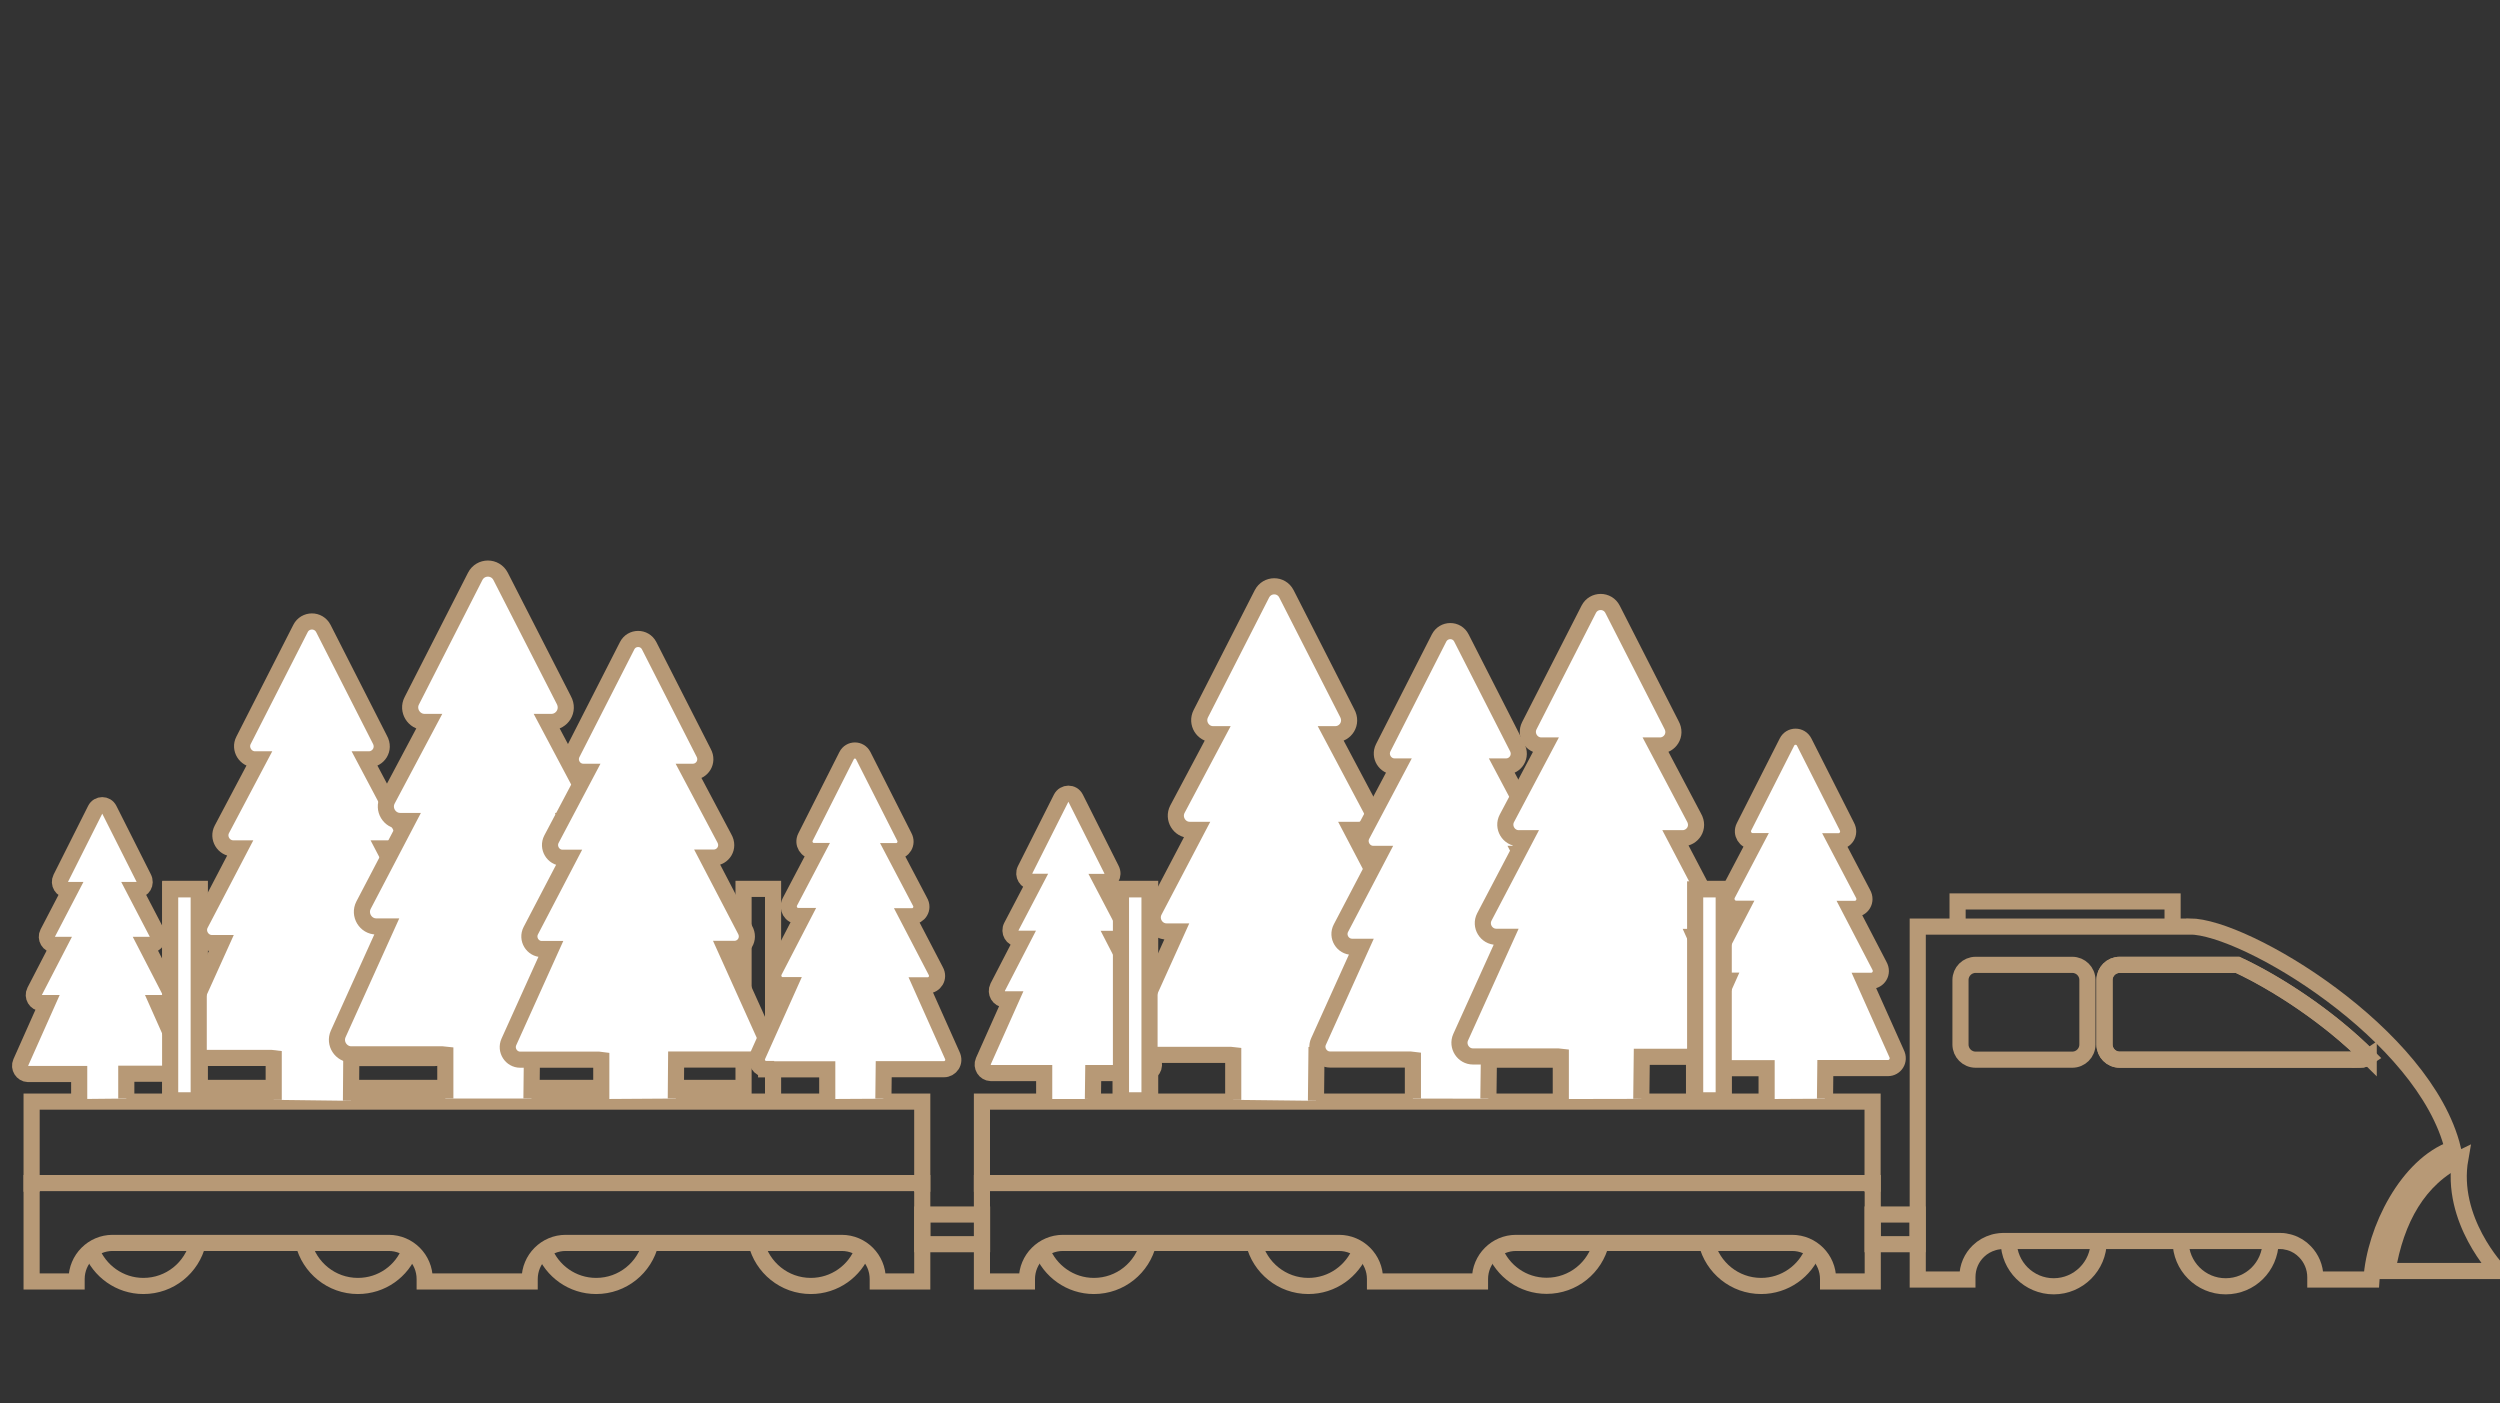 <svg width="155" height="87" viewBox="0 0 155 87" fill="none" xmlns="http://www.w3.org/2000/svg">
<rect x="0" y="0" width="155" height="87" fill="#333333" stroke="none"/>
<g clip-path="url(#clip0_4_335)">
<path d="M105.03 68.2V55.11H106.86V68.2" stroke="#B79976" stroke-miterlimit="10"/>
<path d="M69.48 68.15V55.11H71.31V68.15" stroke="#B79976" stroke-miterlimit="10"/>
<path d="M116.1 73.89V68.3H60.88V73.89" stroke="#B79976" stroke-miterlimit="10"/>
<path d="M77.74 77.06C78.11 78.59 79.48 79.73 81.12 79.73C82.59 79.73 83.85 78.81 84.36 77.51" stroke="#B79976" stroke-miterlimit="10"/>
<path d="M64.59 77.5C65.09 78.8 66.35 79.73 67.82 79.73C69.46 79.73 70.83 78.6 71.2 77.06" stroke="#B79976" stroke-miterlimit="10"/>
<path d="M105.81 77.06C106.18 78.59 107.55 79.73 109.19 79.73C110.66 79.73 111.93 78.81 112.43 77.5" stroke="#B79976" stroke-miterlimit="10"/>
<path d="M92.66 77.5C93.16 78.8 94.41 79.72 95.89 79.72C97.53 79.72 98.9 78.59 99.27 77.05" stroke="#B79976" stroke-miterlimit="10"/>
<path d="M60.88 73.35V79.45H63.67V79.3C63.67 78.07 64.67 77.06 65.9 77.06H83.02C84.25 77.06 85.25 78.06 85.25 79.3V79.45H91.76V79.3C91.76 78.07 92.76 77.06 93.99 77.06H111.11C112.34 77.06 113.34 78.06 113.34 79.3V79.45H116.11V73.35H60.88Z" stroke="#B79976" stroke-miterlimit="10"/>
<path d="M118.89 75.3H116.1V77.14H118.89V75.3Z" stroke="#B79976" stroke-miterlimit="10"/>
<path d="M60.89 75.3H57.18V77.14H60.89V75.3Z" stroke="#B79976" stroke-miterlimit="10"/>
<path d="M46.1 68.2V55.11H47.93V68.2" stroke="#B79976" stroke-miterlimit="10"/>
<path d="M10.56 68.2V55.11H12.39V68.2" stroke="#B79976" stroke-miterlimit="10"/>
<path d="M46.1 67.45H12.39" stroke="#B79976" stroke-miterlimit="10"/>
<path d="M57.18 73.89V68.3H1.96V73.89" stroke="#B79976" stroke-miterlimit="10"/>
<path d="M18.81 77.06C19.18 78.59 20.55 79.73 22.19 79.73C23.67 79.73 24.93 78.81 25.42 77.5" stroke="#B79976" stroke-miterlimit="10"/>
<path d="M5.66 77.5C6.16 78.8 7.42 79.73 8.89 79.73C10.53 79.73 11.9 78.6 12.27 77.06" stroke="#B79976" stroke-miterlimit="10"/>
<path d="M46.89 77.06C47.26 78.59 48.63 79.73 50.27 79.73C51.74 79.73 53.01 78.81 53.5 77.5" stroke="#B79976" stroke-miterlimit="10"/>
<path d="M33.73 77.51C34.23 78.81 35.49 79.73 36.96 79.73C38.6 79.73 39.97 78.6 40.34 77.06" stroke="#B79976" stroke-miterlimit="10"/>
<path d="M1.96 73.35V79.45H4.75V79.3C4.75 78.07 5.75 77.06 6.98 77.06H24.1C25.33 77.06 26.33 78.06 26.33 79.3V79.45H32.84V79.3C32.84 78.07 33.84 77.06 35.07 77.06H52.19C53.42 77.06 54.42 78.06 54.42 79.3V79.45H57.18V73.35H1.96Z" stroke="#B79976" stroke-miterlimit="10"/>
<path d="M146.86 65.52C146.7 65.63 146.52 65.7 146.31 65.7H131.42C130.9 65.7 130.48 65.28 130.48 64.76V60.76C130.48 60.24 130.9 59.82 131.42 59.82H138.73C141.15 60.95 144.35 63.02 146.86 65.53V65.52Z" stroke="#B79976" stroke-miterlimit="10"/>
<path d="M135.2 76.95C135.2 78.5 136.45 79.75 137.99 79.75C139.53 79.75 140.74 78.53 140.78 77.01" stroke="#B79976" stroke-miterlimit="10"/>
<path d="M124.54 76.97C124.55 78.51 125.8 79.75 127.33 79.75C128.86 79.75 130.12 78.5 130.12 76.95" stroke="#B79976" stroke-miterlimit="10"/>
<path d="M146.31 65.7H131.42C130.9 65.7 130.48 65.28 130.48 64.76V60.76C130.48 60.24 130.9 59.82 131.42 59.82H138.73C141.15 60.95 144.35 63.02 146.86 65.53C146.7 65.64 146.52 65.71 146.31 65.71V65.7Z" stroke="#B79976" stroke-miterlimit="10"/>
<path d="M122.49 65.7C121.97 65.7 121.55 65.28 121.55 64.76V60.76C121.55 60.24 121.97 59.82 122.49 59.82H128.48C129 59.82 129.42 60.24 129.42 60.76V64.76C129.42 65.28 129 65.7 128.48 65.7H122.49Z" stroke="#B79976" stroke-miterlimit="10"/>
<path d="M135.75 57.45H118.9V79.33H121.98V79.18C121.98 78.54 122.24 77.97 122.67 77.56C122.93 77.31 123.25 77.13 123.6 77.03C123.67 77.01 123.74 76.99 123.81 76.98C123.94 76.96 124.07 76.94 124.2 76.94H141.33C141.48 76.94 141.63 76.95 141.78 76.99C141.85 77 141.92 77.02 141.99 77.04C142.35 77.15 142.66 77.35 142.91 77.61C143.3 78.01 143.55 78.57 143.55 79.18V79.33H147.03C147.23 76.23 149.28 72.22 152.08 71.23C150.34 64.12 139.21 57.44 135.76 57.44L135.75 57.45Z" stroke="#B79976" stroke-miterlimit="10"/>
<path d="M121.37 57.48V55.89H134.7V57.48" stroke="#B79976" stroke-miterlimit="10"/>
<path d="M152.54 71.82C149.95 73.06 148.55 75.59 148.02 78.8H154.9C154.9 78.8 151.86 75.65 152.54 71.82V71.82Z" stroke="#B79976" stroke-miterlimit="10"/>
<path d="M76.46 68.19V65.42L76.28 65.4H70.84C70.23 65.4 69.8 64.75 70.06 64.17L72.96 57.75H72.33C71.69 57.75 71.27 57.06 71.57 56.48L74.21 51.45H73.76C73.12 51.45 72.7 50.75 73 50.17L75.47 45.52H75.21C74.58 45.52 74.15 44.84 74.45 44.25L78.24 36.82C78.56 36.2 79.44 36.19 79.76 36.82L83.52 44.2C83.88 44.85 83.41 45.52 82.79 45.52H82.53L84.96 50.1C85.35 50.77 84.86 51.45 84.24 51.45H83.79L86.4 56.43C86.77 57.08 86.3 57.76 85.67 57.76H85.04L87.91 64.11C88.25 64.77 87.76 65.41 87.16 65.41H81.62L81.59 68.25" fill="white"/>
<path d="M76.46 68.19V65.42L76.28 65.4H70.84C70.23 65.4 69.8 64.75 70.06 64.17L72.96 57.75H72.33C71.69 57.75 71.27 57.06 71.57 56.48L74.21 51.45H73.76C73.12 51.45 72.7 50.75 73 50.17L75.47 45.52H75.21C74.58 45.52 74.15 44.84 74.45 44.25L78.24 36.82C78.56 36.2 79.44 36.19 79.76 36.82L83.52 44.2C83.88 44.85 83.41 45.52 82.79 45.52H82.53L84.96 50.1C85.35 50.77 84.86 51.45 84.24 51.45H83.79L86.4 56.43C86.77 57.08 86.3 57.76 85.67 57.76H85.04L87.91 64.11C88.25 64.77 87.76 65.41 87.16 65.41H81.62L81.59 68.25" stroke="#B79976" stroke-miterlimit="10"/>
<path d="M16.97 68.19V65.61L16.8 65.59H11.74C11.17 65.59 10.77 64.98 11.02 64.45L13.72 58.47H13.14C12.55 58.47 12.15 57.82 12.43 57.29L14.88 52.6H14.46C13.87 52.6 13.47 51.95 13.76 51.41L16.05 47.08H15.81C15.23 47.08 14.82 46.44 15.1 45.9L18.63 38.97C18.92 38.39 19.75 38.38 20.05 38.97L23.55 45.85C23.89 46.46 23.44 47.08 22.87 47.08H22.63L24.89 51.35C25.26 51.97 24.8 52.6 24.22 52.6H23.8L26.22 57.24C26.56 57.84 26.12 58.47 25.54 58.47H24.96L27.63 64.39C27.94 65.01 27.49 65.6 26.93 65.6H21.78L21.76 68.25" fill="white"/>
<path d="M16.97 68.19V65.61L16.8 65.59H11.74C11.17 65.59 10.77 64.98 11.02 64.45L13.72 58.47H13.14C12.55 58.47 12.15 57.82 12.43 57.29L14.88 52.6H14.46C13.87 52.6 13.47 51.95 13.76 51.41L16.05 47.08H15.81C15.23 47.08 14.82 46.44 15.1 45.9L18.63 38.97C18.92 38.39 19.75 38.38 20.05 38.97L23.55 45.85C23.89 46.46 23.44 47.08 22.87 47.08H22.63L24.89 51.35C25.26 51.97 24.8 52.6 24.22 52.6H23.8L26.22 57.24C26.56 57.84 26.12 58.47 25.54 58.47H24.96L27.63 64.39C27.94 65.01 27.49 65.6 26.93 65.6H21.78L21.76 68.25" stroke="#B79976" stroke-miterlimit="10"/>
<path d="M87.6 68.11V65.71L87.43 65.69H82.46C81.9 65.69 81.51 65.09 81.75 64.57L84.4 58.7H83.83C83.25 58.7 82.86 58.07 83.14 57.54L85.55 52.94H85.14C84.56 52.94 84.17 52.3 84.45 51.77L86.7 47.52H86.46C85.89 47.52 85.49 46.9 85.76 46.36L89.22 39.56C89.51 38.99 90.32 38.98 90.61 39.56L94.05 46.31C94.38 46.9 93.95 47.52 93.38 47.52H93.14L95.36 51.71C95.72 52.32 95.27 52.94 94.7 52.94H94.29L96.67 57.49C97.01 58.08 96.57 58.7 96 58.7H95.43L98.05 64.51C98.36 65.12 97.91 65.7 97.37 65.7H92.31L92.28 68.12" fill="white"/>
<path d="M87.6 68.11V65.71L87.43 65.69H82.46C81.9 65.69 81.51 65.09 81.75 64.57L84.4 58.7H83.83C83.25 58.7 82.86 58.07 83.14 57.54L85.55 52.94H85.14C84.56 52.94 84.17 52.3 84.45 51.77L86.7 47.52H86.46C85.89 47.52 85.49 46.9 85.76 46.36L89.22 39.56C89.51 38.99 90.32 38.98 90.61 39.56L94.05 46.31C94.38 46.9 93.95 47.52 93.38 47.52H93.14L95.36 51.71C95.72 52.32 95.27 52.94 94.7 52.94H94.29L96.67 57.49C97.01 58.08 96.57 58.7 96 58.7H95.43L98.05 64.51C98.36 65.12 97.91 65.7 97.37 65.7H92.31L92.28 68.12" stroke="#B79976" stroke-miterlimit="10"/>
<path d="M27.61 68.11V65.39L27.42 65.37H21.78C21.15 65.37 20.7 64.7 20.97 64.1L23.98 57.44H23.33C22.67 57.44 22.23 56.72 22.54 56.12L25.27 50.9H24.81C24.15 50.9 23.71 50.18 24.03 49.58L26.59 44.76H26.32C25.67 44.76 25.22 44.05 25.53 43.45L29.46 35.74C29.79 35.09 30.71 35.09 31.04 35.74L34.95 43.39C35.32 44.06 34.83 44.76 34.19 44.76H33.92L36.44 49.51C36.85 50.2 36.34 50.9 35.69 50.9H35.23L37.94 56.06C38.32 56.73 37.83 57.44 37.18 57.44H36.53L39.51 64.03C39.86 64.72 39.36 65.37 38.73 65.37H32.98L32.95 68.11" fill="white"/>
<path d="M27.61 68.11V65.39L27.42 65.37H21.78C21.15 65.37 20.7 64.7 20.97 64.1L23.98 57.44H23.33C22.67 57.44 22.23 56.72 22.54 56.12L25.27 50.9H24.81C24.15 50.9 23.71 50.18 24.03 49.58L26.59 44.76H26.32C25.67 44.76 25.22 44.05 25.53 43.45L29.46 35.74C29.79 35.09 30.71 35.09 31.04 35.74L34.95 43.39C35.32 44.06 34.83 44.76 34.19 44.76H33.92L36.44 49.51C36.85 50.2 36.34 50.9 35.69 50.9H35.23L37.94 56.06C38.32 56.73 37.83 57.44 37.18 57.44H36.53L39.51 64.03C39.86 64.72 39.36 65.37 38.73 65.37H32.98L32.95 68.11" stroke="#B79976" stroke-miterlimit="10"/>
<path d="M96.77 68.14V65.52L96.59 65.5H91.32C90.73 65.5 90.31 64.87 90.56 64.31L93.38 58.08H92.77C92.15 58.08 91.74 57.41 92.03 56.85L94.59 51.97H94.16C93.54 51.97 93.13 51.29 93.43 50.73L95.82 46.22H95.56C94.95 46.22 94.53 45.56 94.82 44.99L98.5 37.78C98.81 37.17 99.67 37.17 99.98 37.78L103.63 44.94C103.98 45.57 103.52 46.22 102.92 46.22H102.67L105.02 50.67C105.4 51.32 104.92 51.97 104.32 51.97H103.89L106.42 56.8C106.78 57.43 106.32 58.09 105.71 58.09H105.1L107.88 64.26C108.21 64.91 107.73 65.52 107.16 65.52H101.79L101.76 68.13" fill="white"/>
<path d="M96.77 68.14V65.52L96.59 65.5H91.32C90.73 65.5 90.31 64.87 90.56 64.31L93.38 58.08H92.77C92.15 58.08 91.74 57.41 92.03 56.85L94.59 51.97H94.16C93.54 51.97 93.13 51.29 93.43 50.73L95.82 46.22H95.56C94.95 46.22 94.53 45.56 94.82 44.99L98.5 37.78C98.81 37.17 99.67 37.17 99.98 37.78L103.63 44.94C103.98 45.57 103.52 46.22 102.92 46.22H102.67L105.02 50.67C105.4 51.32 104.92 51.97 104.32 51.97H103.89L106.42 56.8C106.78 57.43 106.32 58.09 105.71 58.09H105.1L107.88 64.26C108.21 64.91 107.73 65.52 107.16 65.52H101.79L101.76 68.13" stroke="#B79976" stroke-miterlimit="10"/>
<path d="M37.28 68.14V65.72L37.12 65.7H32.25C31.7 65.7 31.32 65.12 31.55 64.6L34.15 58.84H33.59C33.02 58.84 32.64 58.22 32.91 57.7L35.27 53.18H34.87C34.3 53.18 33.92 52.55 34.19 52.03L36.4 47.85H36.16C35.6 47.85 35.21 47.24 35.48 46.71L38.88 40.04C39.16 39.48 39.96 39.47 40.25 40.04L43.62 46.66C43.94 47.24 43.52 47.85 42.96 47.85H42.72L44.9 51.96C45.25 52.56 44.81 53.17 44.26 53.17H43.86L46.19 57.64C46.52 58.22 46.1 58.83 45.54 58.83H44.98L47.55 64.53C47.85 65.13 47.42 65.69 46.88 65.69H41.92L41.9 68.11" fill="white"/>
<path d="M37.28 68.14V65.72L37.12 65.7H32.25C31.7 65.7 31.32 65.12 31.55 64.6L34.15 58.84H33.59C33.02 58.84 32.64 58.22 32.91 57.7L35.27 53.18H34.87C34.3 53.18 33.92 52.55 34.19 52.03L36.4 47.85H36.16C35.6 47.85 35.21 47.24 35.48 46.71L38.88 40.04C39.16 39.48 39.96 39.47 40.25 40.04L43.62 46.66C43.94 47.24 43.52 47.85 42.96 47.85H42.72L44.9 51.96C45.25 52.56 44.81 53.17 44.26 53.17H43.86L46.19 57.64C46.52 58.22 46.1 58.83 45.54 58.83H44.98L47.55 64.53C47.85 65.13 47.42 65.69 46.88 65.69H41.92L41.9 68.11" stroke="#B79976" stroke-miterlimit="10"/>
<path d="M4.91 68.14V66.59H1.73C1.39 66.58 1.14 66.2 1.29 65.87L2.93 62.19H2.58C2.22 62.19 1.98 61.79 2.15 61.46L3.64 58.58H3.39C3.03 58.58 2.79 58.18 2.96 57.85L4.35 55.18H4.2C3.85 55.18 3.6 54.79 3.77 54.45L5.91 50.19C6.09 49.83 6.59 49.83 6.77 50.19L8.9 54.42C9.1 54.79 8.84 55.18 8.49 55.18H8.34L9.71 57.81C9.93 58.19 9.65 58.58 9.3 58.58H9.05L10.52 61.43C10.73 61.8 10.46 62.19 10.11 62.19H9.76L11.38 65.83C11.57 66.21 11.3 66.57 10.96 66.57H7.83V68.11" fill="white"/>
<path d="M4.91 68.14V66.59H1.73C1.39 66.58 1.14 66.2 1.29 65.87L2.93 62.19H2.58C2.22 62.19 1.98 61.79 2.15 61.46L3.64 58.58H3.39C3.03 58.58 2.79 58.18 2.96 57.85L4.35 55.18H4.2C3.85 55.18 3.6 54.79 3.77 54.45L5.91 50.19C6.09 49.83 6.59 49.83 6.77 50.19L8.9 54.42C9.1 54.79 8.84 55.18 8.49 55.18H8.34L9.71 57.81C9.93 58.19 9.65 58.58 9.3 58.58H9.05L10.52 61.43C10.73 61.8 10.46 62.19 10.11 62.19H9.76L11.38 65.83C11.57 66.21 11.3 66.57 10.96 66.57H7.83V68.11" stroke="#B79976" stroke-miterlimit="10"/>
<path d="M51.29 68.14V66.3H47.5V66.28C47.09 66.28 46.8 65.84 46.98 65.45L48.94 61.08H48.52C48.09 61.08 47.81 60.61 48.01 60.21L49.78 56.79H49.48C49.05 56.79 48.77 56.32 48.97 55.92L50.63 52.76H50.45C50.03 52.76 49.74 52.3 49.94 51.9L52.49 46.85C52.7 46.43 53.3 46.42 53.52 46.85L56.06 51.87C56.3 52.31 55.98 52.77 55.57 52.77H55.39L57.03 55.89C57.3 56.34 56.96 56.81 56.55 56.81H56.25L58.01 60.19C58.26 60.63 57.94 61.09 57.52 61.09H57.1L59.03 65.41C59.26 65.86 58.93 66.29 58.53 66.29H54.79L54.77 68.12" fill="white"/>
<path d="M51.29 68.14V66.3H47.5V66.28C47.09 66.28 46.8 65.84 46.98 65.45L48.94 61.08H48.52C48.09 61.08 47.81 60.61 48.01 60.21L49.78 56.79H49.48C49.05 56.79 48.77 56.32 48.97 55.92L50.63 52.76H50.45C50.03 52.76 49.74 52.3 49.94 51.9L52.49 46.85C52.7 46.43 53.3 46.42 53.52 46.85L56.06 51.87C56.3 52.31 55.98 52.77 55.57 52.77H55.39L57.03 55.89C57.3 56.34 56.96 56.81 56.55 56.81H56.25L58.01 60.19C58.26 60.63 57.94 61.09 57.52 61.09H57.1L59.03 65.41C59.26 65.86 58.93 66.29 58.53 66.29H54.79L54.77 68.12" stroke="#B79976" stroke-miterlimit="10"/>
<path d="M64.74 68.14V66.53H61.43C61.07 66.52 60.82 66.13 60.97 65.79L62.68 61.96H62.31C61.93 61.96 61.69 61.55 61.86 61.2L63.41 58.2H63.15C62.77 58.2 62.53 57.78 62.71 57.44L64.16 54.67H64.01C63.64 54.67 63.39 54.26 63.56 53.92L65.79 49.49C65.98 49.12 66.5 49.11 66.69 49.49L68.9 53.89C69.11 54.28 68.83 54.68 68.47 54.68H68.31L69.74 57.41C69.97 57.81 69.68 58.21 69.32 58.21H69.06L70.59 61.18C70.81 61.56 70.53 61.97 70.16 61.97H69.79L71.48 65.76C71.68 66.16 71.39 66.53 71.04 66.53H67.78L67.76 68.14" fill="white"/>
<path d="M64.74 68.14V66.53H61.43C61.07 66.52 60.82 66.13 60.97 65.79L62.68 61.96H62.31C61.93 61.96 61.69 61.55 61.86 61.2L63.41 58.2H63.15C62.77 58.2 62.53 57.78 62.71 57.44L64.16 54.67H64.01C63.64 54.67 63.39 54.26 63.56 53.92L65.79 49.49C65.98 49.12 66.5 49.11 66.69 49.49L68.9 53.89C69.11 54.28 68.83 54.68 68.47 54.68H68.31L69.74 57.41C69.97 57.81 69.68 58.21 69.32 58.21H69.06L70.59 61.18C70.81 61.56 70.53 61.97 70.16 61.97H69.79L71.48 65.76C71.68 66.16 71.39 66.53 71.04 66.53H67.78L67.76 68.14" stroke="#B79976" stroke-miterlimit="10"/>
<path d="M109.53 68.14V66.23H105.59V66.21C105.16 66.21 104.86 65.75 105.04 65.34L107.07 60.8H106.63C106.18 60.8 105.89 60.31 106.1 59.9L107.95 56.34H107.64C107.19 56.34 106.9 55.85 107.11 55.44L108.84 52.15H108.66C108.22 52.15 107.92 51.67 108.13 51.26L110.79 46.01C111.01 45.57 111.63 45.56 111.86 46.01L114.5 51.23C114.75 51.69 114.42 52.16 113.98 52.16H113.8L115.5 55.4C115.77 55.87 115.43 56.35 115 56.35H114.69L116.52 59.87C116.78 60.33 116.45 60.81 116.01 60.81H115.57L117.58 65.3C117.82 65.77 117.48 66.22 117.06 66.22H113.17L113.15 68.12" fill="white"/>
<path d="M109.53 68.14V66.23H105.59V66.21C105.16 66.21 104.86 65.75 105.04 65.34L107.07 60.8H106.63C106.18 60.8 105.89 60.31 106.1 59.9L107.95 56.34H107.64C107.19 56.34 106.9 55.85 107.11 55.44L108.84 52.15H108.66C108.22 52.15 107.92 51.67 108.13 51.26L110.79 46.01C111.01 45.57 111.63 45.56 111.86 46.01L114.5 51.23C114.75 51.69 114.42 52.16 113.98 52.16H113.8L115.5 55.4C115.77 55.87 115.43 56.35 115 56.35H114.69L116.52 59.87C116.78 60.33 116.45 60.81 116.01 60.81H115.57L117.58 65.3C117.82 65.77 117.48 66.22 117.06 66.22H113.17L113.15 68.12" stroke="#B79976" stroke-miterlimit="10"/>
<path d="M106.87 55.14H105.1V68.22H106.87V55.14Z" fill="white"/>
<path d="M106.87 55.14H105.1V68.22H106.87V55.14Z" stroke="#B79976" stroke-miterlimit="10"/>
<path d="M71.27 55.14H69.5V68.22H71.27V55.14Z" fill="white"/>
<path d="M71.27 55.14H69.5V68.22H71.27V55.14Z" stroke="#B79976" stroke-miterlimit="10"/>
<path d="M12.32 55.14H10.55V68.22H12.32V55.14Z" fill="white"/>
<path d="M12.32 55.14H10.55V68.22H12.32V55.14Z" stroke="#B79976" stroke-miterlimit="10"/>
</g>
<defs>
<clipPath id="clip0_4_335">
<rect width="155" height="87" fill="white"/>
</clipPath>
</defs>
</svg>
